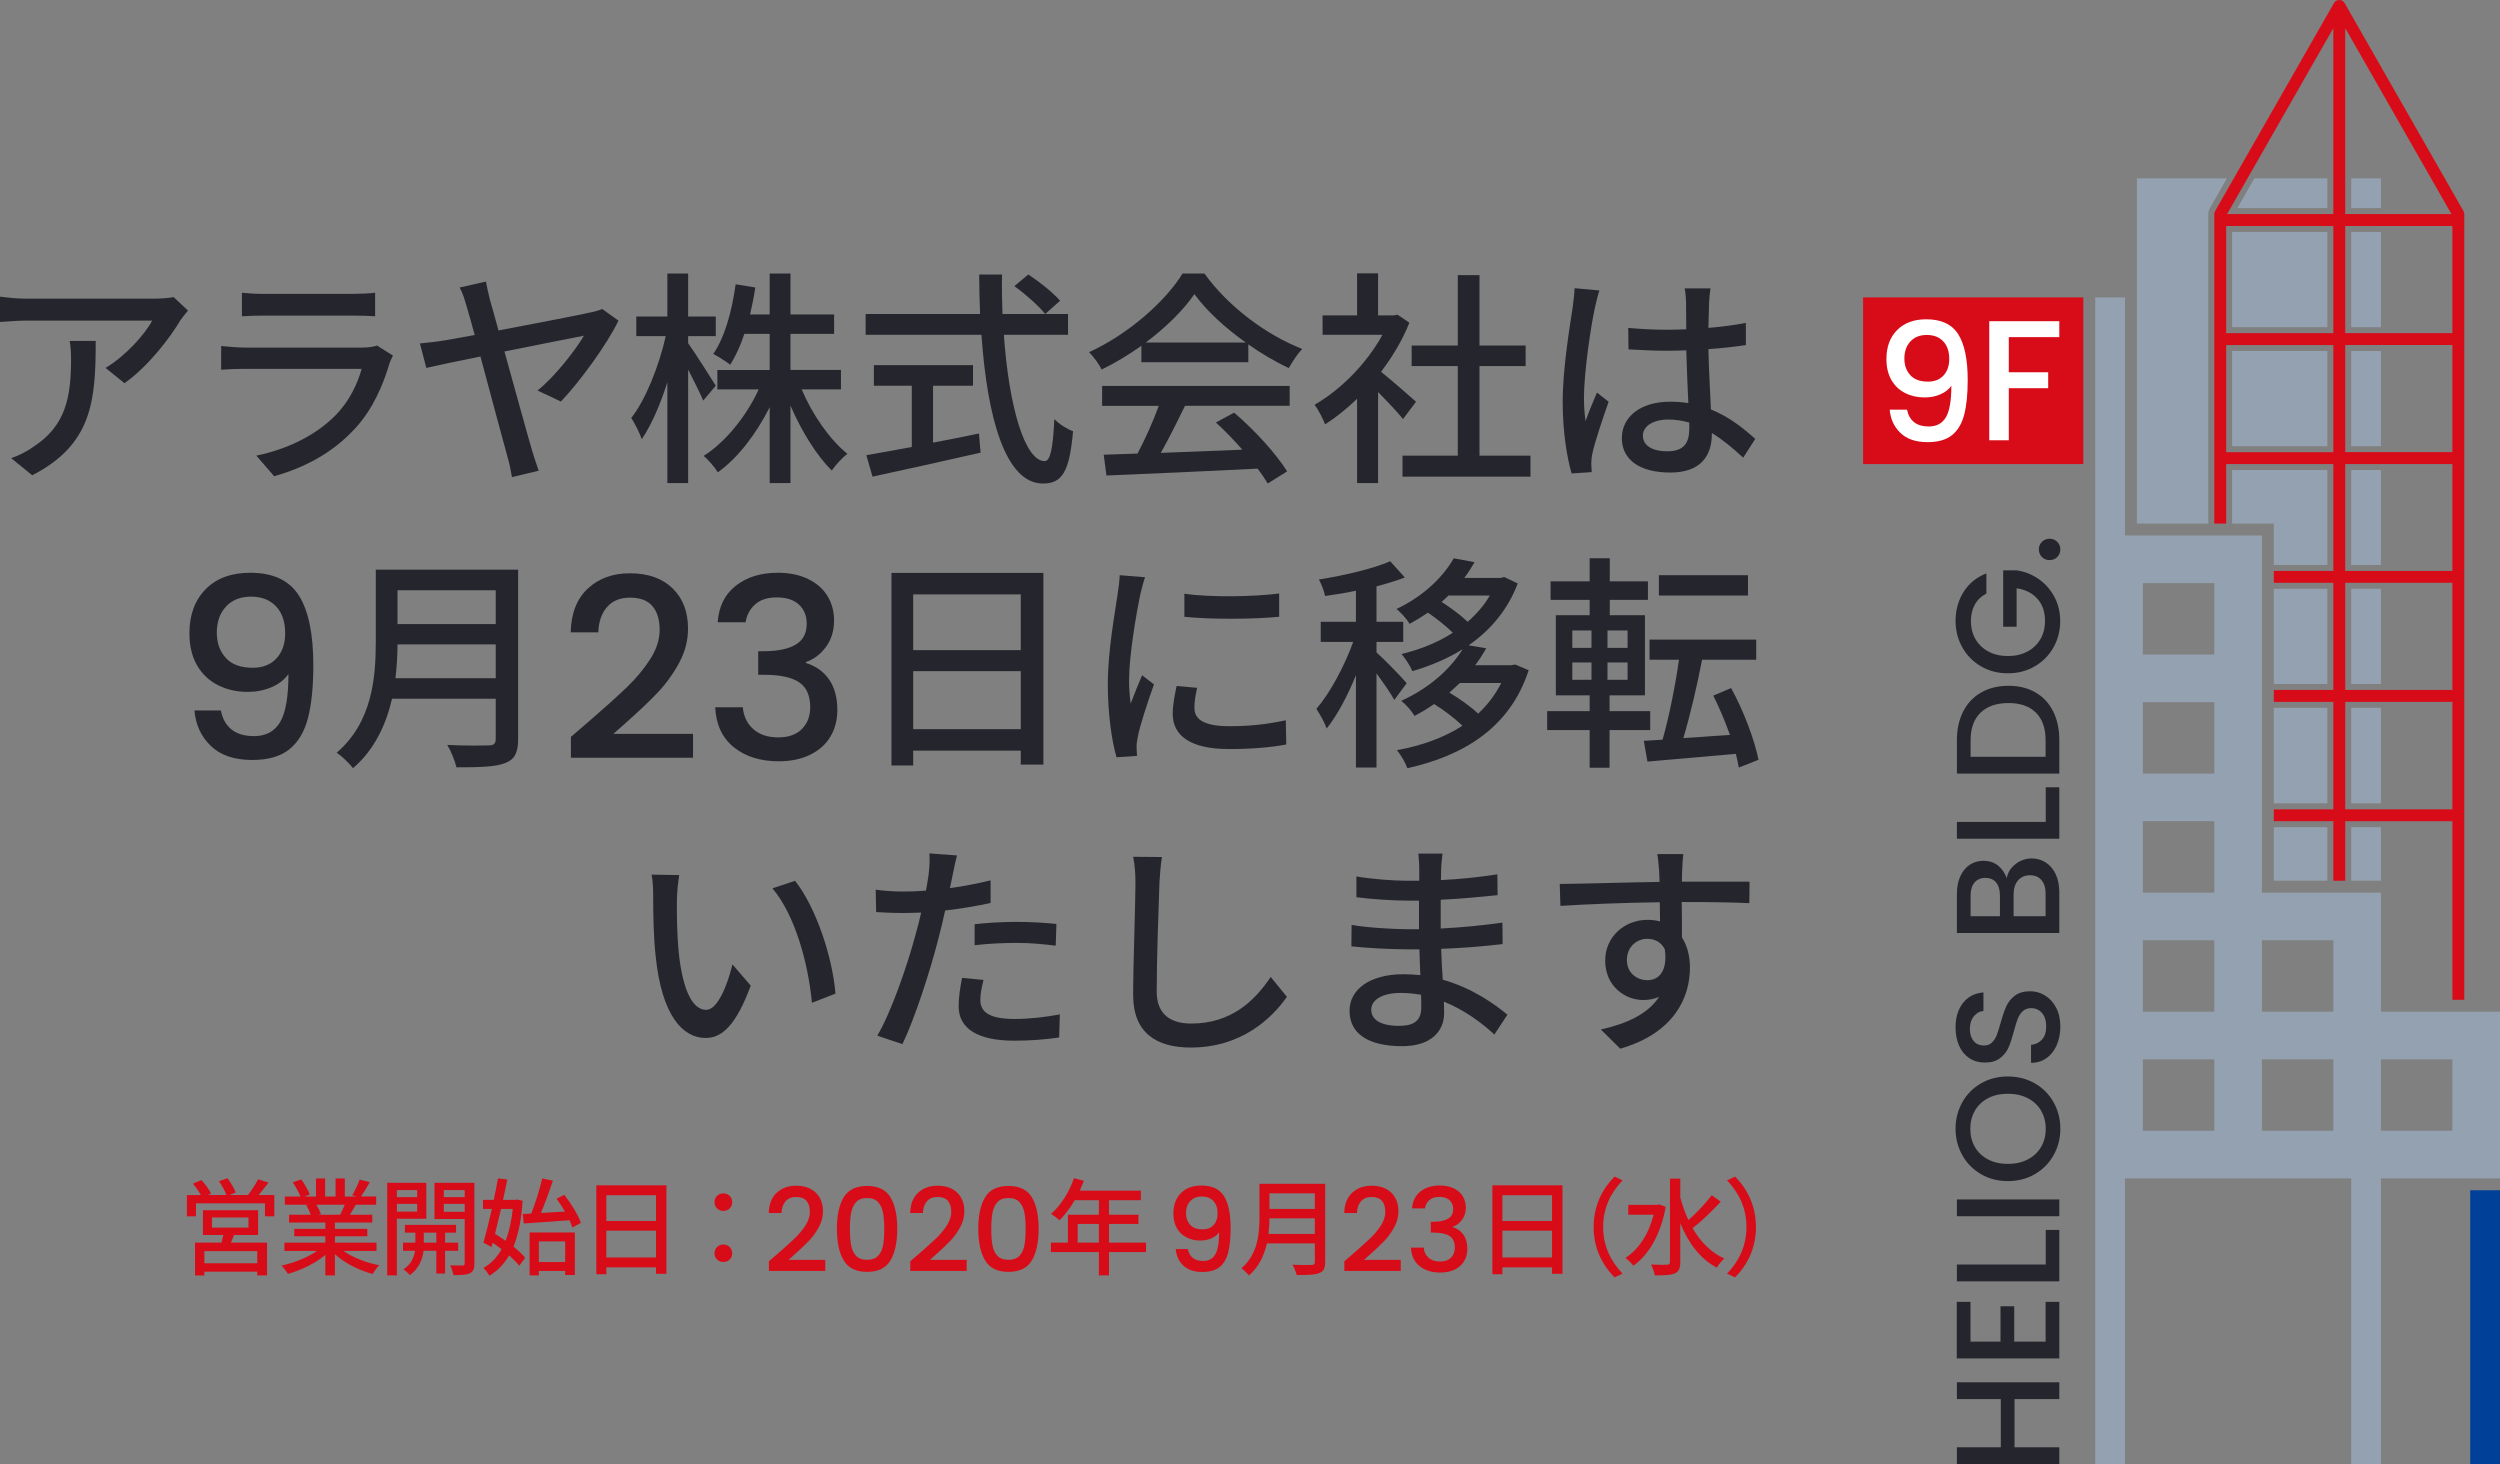<?xml version="1.0" encoding="iso-8859-1"?>
<!-- Generator: Adobe Illustrator 15.0.0, SVG Export Plug-In . SVG Version: 6.00 Build 0)  -->
<!DOCTYPE svg PUBLIC "-//W3C//DTD SVG 1.1//EN" "http://www.w3.org/Graphics/SVG/1.1/DTD/svg11.dtd">
<svg version="1.1" id="&#x30EC;&#x30A4;&#x30E4;&#x30FC;_1"
	 xmlns="http://www.w3.org/2000/svg" xmlns:xlink="http://www.w3.org/1999/xlink" x="0px" y="0px" width="186.024px"
	 height="108.941px" viewBox="0 0 186.024 108.941" style="enable-background:new 0 0 186.024 108.941;" xml:space="preserve">
<rect x="0" y="0" width="186.024" height="108.941" fill="#808080" stroke="none"/>
<g>
	<g>
		<path style="fill:#25252D;" d="M145.612,102.855h7.62v1.25h-3.333v3.586h3.333v1.25h-7.62v-1.25h3.268v-3.586h-3.268V102.855z"/>
		<path style="fill:#25252D;" d="M146.622,99.831h2.235v-2.632h1.021v2.632h2.335v-2.96h1.02v4.21h-7.63v-4.21h1.02V99.831z"/>
		<path style="fill:#25252D;" d="M152.223,94.094v-2.576h1.009v3.826h-7.62v-1.25H152.223z"/>
		<path style="fill:#25252D;" d="M145.612,89.249h7.62v1.25h-7.62V89.249z"/>
		<path style="fill:#25252D;" d="M152.81,85.951c-0.333,0.596-0.796,1.066-1.392,1.414c-0.597,0.348-1.268,0.521-2.014,0.521
			c-0.744,0-1.413-0.173-2.006-0.521c-0.592-0.348-1.055-0.818-1.387-1.414s-0.499-1.248-0.499-1.957
			c0-0.717,0.167-1.372,0.499-1.968c0.332-0.597,0.795-1.065,1.387-1.409c0.593-0.344,1.262-0.516,2.006-0.516
			c0.746,0,1.417,0.172,2.014,0.516c0.596,0.344,1.059,0.813,1.392,1.409c0.333,0.596,0.499,1.251,0.499,1.968
			C153.309,84.703,153.143,85.355,152.81,85.951z M151.877,82.646c-0.229-0.395-0.559-0.704-0.986-0.927s-0.922-0.334-1.486-0.334
			c-0.563,0-1.055,0.111-1.479,0.334c-0.425,0.223-0.75,0.532-0.977,0.927s-0.34,0.845-0.34,1.349s0.113,0.953,0.34,1.348
			c0.227,0.396,0.552,0.704,0.977,0.927c0.424,0.224,0.916,0.335,1.479,0.335c0.564,0,1.059-0.111,1.486-0.335
			c0.428-0.223,0.757-0.531,0.986-0.927c0.23-0.395,0.346-0.844,0.346-1.348S152.108,83.04,151.877,82.646z"/>
		<path style="fill:#25252D;" d="M153.04,77.77c-0.179,0.408-0.432,0.73-0.762,0.965c-0.328,0.232-0.713,0.35-1.15,0.35v-1.337
			c0.328-0.03,0.6-0.159,0.811-0.39c0.213-0.23,0.318-0.554,0.318-0.971c0-0.431-0.104-0.768-0.313-1.008
			c-0.209-0.242-0.477-0.362-0.807-0.362c-0.255,0-0.463,0.075-0.625,0.226c-0.16,0.148-0.285,0.336-0.372,0.559
			s-0.183,0.531-0.285,0.926c-0.132,0.498-0.265,0.901-0.399,1.212c-0.136,0.311-0.346,0.575-0.631,0.796
			c-0.285,0.219-0.665,0.328-1.141,0.328c-0.438,0-0.822-0.109-1.15-0.328c-0.33-0.221-0.582-0.527-0.757-0.922
			s-0.264-0.852-0.264-1.371c0-0.737,0.185-1.342,0.554-1.814c0.369-0.471,0.875-0.732,1.52-0.783v1.381
			c-0.278,0.021-0.516,0.154-0.713,0.395c-0.197,0.242-0.297,0.56-0.297,0.955c0,0.357,0.092,0.65,0.274,0.877
			s0.446,0.34,0.789,0.34c0.233,0,0.427-0.072,0.575-0.215c0.15-0.142,0.27-0.322,0.357-0.543c0.088-0.219,0.182-0.518,0.284-0.898
			c0.14-0.504,0.278-0.915,0.417-1.232c0.139-0.318,0.354-0.59,0.642-0.813s0.674-0.334,1.156-0.334
			c0.388,0,0.753,0.104,1.097,0.313c0.344,0.208,0.619,0.512,0.828,0.91s0.313,0.868,0.313,1.408
			C153.309,76.898,153.219,77.359,153.04,77.77z"/>
		<path style="fill:#25252D;" d="M149.965,64.305c0.357-0.285,0.764-0.428,1.217-0.428c0.387,0,0.736,0.101,1.047,0.302
			s0.555,0.491,0.734,0.872c0.18,0.38,0.269,0.821,0.269,1.326v3.048h-7.62V66.52c0-0.519,0.088-0.965,0.264-1.338
			s0.411-0.654,0.707-0.844c0.296-0.19,0.627-0.285,0.992-0.285c0.439,0,0.804,0.117,1.096,0.351
			c0.293,0.233,0.508,0.548,0.648,0.942C149.391,64.938,149.606,64.59,149.965,64.305z M148.814,68.175v-1.546
			c0-0.409-0.094-0.729-0.28-0.959c-0.186-0.23-0.455-0.346-0.806-0.346c-0.343,0-0.612,0.115-0.806,0.346s-0.291,0.55-0.291,0.959
			v1.546H148.814z M151.905,65.488c-0.204-0.24-0.489-0.361-0.855-0.361c-0.371,0-0.668,0.129-0.887,0.384
			c-0.22,0.256-0.33,0.597-0.33,1.02v1.645h2.38v-1.688C152.212,66.063,152.11,65.73,151.905,65.488z"/>
		<path style="fill:#25252D;" d="M152.223,61.158v-2.576h1.009v3.826h-7.62v-1.25H152.223z"/>
		<path style="fill:#25252D;" d="M146.079,52.943c0.311-0.61,0.756-1.082,1.337-1.414c0.581-0.333,1.259-0.499,2.034-0.499
			s1.447,0.167,2.018,0.499c0.57,0.332,1.007,0.804,1.311,1.414c0.303,0.61,0.454,1.321,0.454,2.132v2.489h-7.62v-2.489
			C145.612,54.264,145.768,53.553,146.079,52.943z M151.489,53.025c-0.482-0.475-1.162-0.712-2.039-0.712
			c-0.885,0-1.576,0.237-2.072,0.712c-0.497,0.476-0.746,1.158-0.746,2.05v1.239h5.581v-1.239
			C152.212,54.183,151.971,53.5,151.489,53.025z"/>
		<path style="fill:#25252D;" d="M147.805,44.168c-0.381,0.197-0.667,0.471-0.861,0.823c-0.193,0.351-0.29,0.756-0.29,1.216
			c0,0.504,0.113,0.954,0.34,1.349c0.226,0.394,0.548,0.703,0.965,0.926c0.416,0.223,0.898,0.334,1.446,0.334
			c0.549,0,1.033-0.111,1.453-0.334c0.42-0.223,0.744-0.532,0.971-0.926c0.227-0.395,0.34-0.845,0.34-1.349
			c0-0.68-0.189-1.232-0.57-1.656c-0.38-0.423-0.895-0.683-1.545-0.778v2.862h-0.998v-4.199h0.975
			c0.593,0.081,1.137,0.29,1.634,0.63c0.498,0.34,0.894,0.782,1.19,1.327c0.296,0.544,0.443,1.15,0.443,1.814
			c0,0.717-0.166,1.371-0.498,1.963c-0.333,0.592-0.795,1.062-1.388,1.409c-0.592,0.347-1.261,0.521-2.007,0.521
			c-0.744,0-1.413-0.173-2.006-0.521c-0.592-0.347-1.055-0.819-1.387-1.414c-0.332-0.596-0.499-1.249-0.499-1.958
			c0-0.812,0.2-1.533,0.598-2.165c0.399-0.632,0.963-1.091,1.694-1.376V44.168z"/>
		<path style="fill:#25252D;" d="M153.079,41.448c-0.153,0.154-0.344,0.23-0.57,0.23s-0.417-0.077-0.57-0.23
			c-0.152-0.154-0.23-0.343-0.23-0.57c0-0.219,0.078-0.406,0.23-0.56c0.153-0.153,0.344-0.23,0.57-0.23s0.417,0.077,0.57,0.23
			c0.153,0.154,0.23,0.34,0.23,0.56C153.309,41.105,153.232,41.294,153.079,41.448z"/>
	</g>
	<rect x="138.631" y="22.13" style="fill:#D80C18;" width="16.389" height="12.402"/>
	<g>
		<path style="fill:#FFFFFF;" d="M142.428,31.416c0.27,0.212,0.635,0.318,1.093,0.318c0.58,0,1.006-0.229,1.274-0.688
			c0.271-0.457,0.405-1.238,0.405-2.343c-0.194,0.279-0.472,0.493-0.828,0.645c-0.354,0.151-0.742,0.227-1.159,0.227
			c-0.532,0-1.014-0.108-1.447-0.326c-0.435-0.216-0.775-0.54-1.024-0.968c-0.25-0.43-0.374-0.952-0.374-1.564
			c0-0.9,0.264-1.618,0.791-2.153c0.527-0.536,1.253-0.805,2.179-0.805c1.11,0,1.903,0.371,2.372,1.111
			c0.471,0.741,0.706,1.876,0.706,3.405c0,1.056-0.088,1.918-0.264,2.589s-0.481,1.178-0.913,1.521
			c-0.435,0.344-1.037,0.516-1.805,0.516c-0.875,0-1.551-0.229-2.024-0.687c-0.474-0.458-0.74-1.035-0.798-1.73h1.289
			C141.982,30.892,142.159,31.203,142.428,31.416z M144.619,27.936c0.282-0.306,0.423-0.712,0.423-1.22
			c0-0.564-0.148-1.004-0.448-1.32c-0.298-0.314-0.705-0.472-1.222-0.472c-0.514,0-0.921,0.161-1.221,0.484
			c-0.297,0.324-0.447,0.747-0.447,1.271c0,0.5,0.146,0.911,0.438,1.233c0.289,0.322,0.729,0.485,1.318,0.485
			C143.95,28.397,144.336,28.244,144.619,27.936z"/>
		<path style="fill:#FFFFFF;" d="M153.232,23.901v1.184h-3.759v2.613h2.932v1.186h-2.932v3.874h-1.453v-8.856H153.232z"/>
	</g>
	<g>
		<rect x="183.809" y="88.566" style="fill:#004098;" width="2.215" height="20.375"/>
		<g>
			<path style="fill:#93A1B0;" d="M177.166,75.279v-8.858h-8.858V39.846H158.12V22.13h-2.215v17.717h0.001v47.835h-0.001v21.26
				h2.215v-21.26h16.831v21.26h2.215v-21.26h8.858V75.279H177.166z M164.764,84.138h-5.315v-5.315h5.315V84.138z M164.764,75.279
				h-5.315v-5.314h5.315V75.279z M164.764,66.421h-5.315v-5.315h5.315V66.421z M164.764,57.563h-5.315v-5.314h5.315V57.563z
				 M164.764,48.705h-5.315V43.39h5.315V48.705z M173.622,84.138h-5.314v-5.315h5.314V84.138z M173.622,75.279h-5.314v-5.314h5.314
				V75.279z M182.481,84.138h-5.315v-5.315h5.315V84.138z"/>
		</g>
		<g>
			<g>
				<rect x="174.951" y="17.258" style="fill:#93A1B0;" width="2.215" height="7.087"/>
			</g>
			<g>
				<rect x="174.951" y="26.116" style="fill:#93A1B0;" width="2.215" height="7.086"/>
			</g>
			<g>
				<rect x="174.951" y="34.974" style="fill:#93A1B0;" width="2.215" height="7.064"/>
			</g>
			<g>
				<rect x="174.951" y="52.668" style="fill:#93A1B0;" width="2.215" height="7.109"/>
			</g>
			<g>
				<rect x="174.951" y="43.81" style="fill:#93A1B0;" width="2.215" height="7.086"/>
			</g>
			<g>
				<rect x="169.193" y="61.549" style="fill:#93A1B0;" width="3.986" height="3.986"/>
			</g>
			<g>
				<rect x="174.951" y="61.549" style="fill:#93A1B0;" width="2.215" height="3.986"/>
			</g>
			<g>
				<rect x="166.092" y="17.258" style="fill:#93A1B0;" width="7.087" height="7.087"/>
			</g>
			<g>
				<rect x="169.193" y="52.668" style="fill:#93A1B0;" width="3.986" height="7.109"/>
			</g>
			<g>
				<rect x="174.951" y="13.271" style="fill:#93A1B0;" width="2.215" height="2.215"/>
			</g>
			<g>
				<rect x="166.092" y="26.116" style="fill:#93A1B0;" width="7.087" height="7.086"/>
			</g>
			<g>
				<path style="fill:#93A1B0;" d="M164.438,15.49l1.268-2.218h-6.699V38.96h5.314V15.929
					C164.321,15.775,164.361,15.624,164.438,15.49z"/>
			</g>
			<g>
				<polygon style="fill:#93A1B0;" points="173.179,15.486 173.179,13.271 167.746,13.271 166.48,15.486 				"/>
			</g>
			<g>
				<rect x="169.193" y="43.81" style="fill:#93A1B0;" width="3.986" height="7.086"/>
			</g>
			<g>
				<polygon style="fill:#93A1B0;" points="173.179,34.974 166.092,34.974 166.092,38.96 169.193,38.96 169.193,42.039 
					173.179,42.039 				"/>
			</g>
		</g>
		<path style="fill:#D80C18;" d="M183.308,15.709L174.45,0.208c-0.158-0.276-0.611-0.276-0.77,0l-8.858,15.502
			c-0.038,0.067-0.058,0.143-0.058,0.22V38.96h0.885v-4.429h7.973v7.95h-4.429v0.886h4.429v7.972h-4.429v0.886h4.429v7.996h-4.429
			v0.886h4.429v4.429h0.887v-4.429h7.973v13.287h0.885V15.929C183.366,15.852,183.346,15.776,183.308,15.709z M174.508,24.788
			v-7.973h7.973v7.973H174.508z M182.481,25.673v7.972h-7.973v-7.972H182.481z M173.622,15.929h-7.904l7.904-13.834V15.929z
			 M173.622,16.815v7.973h-7.973v-7.973H173.622z M174.508,15.929V2.095l7.904,13.834H174.508z M165.649,33.646v-7.972h7.973v7.972
			H165.649z M174.508,34.531h7.973v7.95h-7.973V34.531z M174.508,43.367h7.973v7.972h-7.973V43.367z M174.508,60.221v-7.996h7.973
			v7.996H174.508z"/>
	</g>
</g>
<g>
	<path style="fill:#25252D;" d="M13.989,23.11c-0.153,0.187-0.425,0.51-0.561,0.714c-0.731,1.241-2.346,3.399-4.165,4.691
		l-1.411-1.139c1.479-0.867,2.975-2.55,3.468-3.519H1.989c-0.663,0-1.258,0.051-1.989,0.102v-1.887
		c0.629,0.085,1.326,0.153,1.989,0.153h9.502c0.391,0,1.156-0.051,1.428-0.119L13.989,23.11z M7.122,25.371
		c0,4.437-0.255,7.7-4.726,9.995l-1.563-1.275c0.493-0.17,1.088-0.442,1.632-0.833c2.431-1.564,2.821-3.706,2.821-6.527
		c0-0.459-0.017-0.867-0.102-1.36H7.122z"/>
	<path style="fill:#25252D;" d="M29.238,26.458c-0.085,0.187-0.221,0.442-0.255,0.578c-0.493,1.666-1.241,3.383-2.499,4.777
		c-1.751,1.938-3.91,3.009-6.085,3.621l-1.326-1.53c2.465-0.51,4.556-1.615,5.95-3.06c0.969-1.003,1.581-2.277,1.887-3.399h-8.652
		c-0.408,0-1.156,0.017-1.802,0.068v-1.768c0.663,0.068,1.309,0.119,1.802,0.119h8.703c0.459,0,0.867-0.068,1.088-0.153
		L29.238,26.458z M18.002,21.784c0.459,0.051,1.071,0.085,1.615,0.085h6.629c0.544,0,1.241-0.034,1.666-0.085v1.751
		c-0.425-0.034-1.105-0.051-1.683-0.051h-6.612c-0.527,0-1.139,0.017-1.615,0.051V21.784z"/>
	<path style="fill:#25252D;" d="M40,29.059c1.343-1.088,2.855-3.06,3.451-4.08c-0.51,0.102-3.213,0.629-5.916,1.173
		c0.833,2.992,1.768,6.408,2.074,7.428c0.102,0.357,0.34,1.054,0.476,1.445l-1.989,0.476c-0.068-0.425-0.187-1.02-0.34-1.53
		c-0.271-0.952-1.224-4.539-2.005-7.445c-1.853,0.374-3.451,0.714-4.029,0.85l-0.476-1.819c0.629-0.068,1.173-0.119,1.802-0.221
		c0.289-0.051,1.139-0.204,2.278-0.408c-0.272-0.986-0.493-1.768-0.612-2.159c-0.153-0.544-0.306-1.002-0.51-1.376l1.955-0.442
		c0.068,0.374,0.17,0.85,0.306,1.394c0.17,0.578,0.391,1.36,0.629,2.244c2.805-0.527,6.119-1.173,6.85-1.343
		c0.289-0.051,0.629-0.153,0.867-0.255l1.207,0.867c-0.799,1.7-2.89,4.573-4.283,6.018L40,29.059z"/>
	<path style="fill:#25252D;" d="M52.326,29.807c-0.221-0.544-0.697-1.462-1.122-2.312v8.448h-1.547v-7.496
		c-0.527,1.666-1.207,3.212-1.904,4.232c-0.153-0.459-0.51-1.156-0.782-1.581c1.071-1.343,2.074-3.893,2.567-6.085h-2.193v-1.462
		h2.312v-3.196h1.547v3.196h2.057v1.462h-2.057v0.527c0.459,0.629,1.751,2.668,2.057,3.162L52.326,29.807z M59.652,28.974
		c0.799,1.887,2.091,3.74,3.4,4.793c-0.374,0.289-0.884,0.833-1.156,1.241c-1.139-1.105-2.261-2.941-3.077-4.828v5.762h-1.547V30.3
		c-1.003,1.989-2.363,3.774-3.858,4.845c-0.238-0.391-0.714-0.935-1.054-1.224c1.615-1.02,3.162-2.924,4.096-4.947h-3.077v-1.445
		h3.893v-2.686h-1.887c-0.289,0.884-0.646,1.666-1.054,2.294c-0.272-0.221-0.918-0.629-1.258-0.799
		c0.867-1.258,1.394-3.212,1.666-5.185l1.462,0.238c-0.102,0.697-0.238,1.36-0.391,2.006h1.461v-3.043h1.547v3.043h3.247v1.445
		h-3.247v2.686h3.757v1.445H59.652z"/>
	<path style="fill:#25252D;" d="M74.697,24.912c0.374,5.354,1.563,9.4,3.042,9.4c0.408,0,0.612-0.918,0.714-3.127
		c0.357,0.374,0.952,0.748,1.394,0.901c-0.272,3.06-0.833,3.893-2.244,3.893c-2.805,0-4.148-4.947-4.573-11.066h-8.618v-1.547h8.516
		c-0.034-0.969-0.068-1.955-0.068-2.941h1.7c-0.017,0.986,0,1.989,0.034,2.941h4.878v1.547H74.697z M69.428,32.935
		c1.122-0.204,2.278-0.442,3.417-0.68l0.119,1.428c-2.822,0.646-5.865,1.309-8.041,1.785l-0.458-1.598
		c0.917-0.153,2.09-0.374,3.382-0.612v-4.556h-2.822v-1.53h7.377v1.53h-2.975V32.935z M76.516,20.424
		c0.833,0.544,1.87,1.377,2.363,1.955l-1.105,0.986c-0.476-0.595-1.462-1.479-2.295-2.074L76.516,20.424z"/>
	<path style="fill:#25252D;" d="M84.932,25.728c-0.935,0.663-1.938,1.275-2.958,1.768c-0.17-0.357-0.595-0.952-0.935-1.292
		c2.907-1.326,5.678-3.774,6.953-5.848h1.632c1.802,2.499,4.624,4.573,7.275,5.609c-0.375,0.391-0.731,0.952-1.004,1.428
		c-0.985-0.476-2.022-1.071-3.008-1.768v1.326h-7.956V25.728z M82.008,28.719h13.955v1.479h-7.785
		c-0.561,1.139-1.19,2.414-1.802,3.501c1.887-0.068,3.995-0.153,6.068-0.238c-0.629-0.714-1.309-1.428-1.972-2.023l1.36-0.731
		c1.547,1.309,3.162,3.111,3.944,4.369l-1.445,0.901c-0.187-0.323-0.442-0.697-0.748-1.105c-4.046,0.204-8.363,0.391-11.253,0.51
		l-0.204-1.547l2.516-0.085c0.561-1.054,1.173-2.414,1.581-3.552h-4.215V28.719z M92.7,25.489c-1.53-1.088-2.924-2.362-3.825-3.604
		c-0.816,1.19-2.108,2.465-3.621,3.604H92.7z"/>
	<path style="fill:#25252D;" d="M104.397,31.184c-0.392-0.493-1.156-1.309-1.854-2.006v6.765h-1.563v-6.272
		c-0.765,0.748-1.581,1.394-2.38,1.904c-0.152-0.408-0.544-1.156-0.781-1.461c1.938-1.105,3.893-3.077,5.048-5.202h-4.454v-1.445
		h2.567v-3.128h1.563v3.128h1.174l0.271-0.051l0.884,0.595c-0.511,1.292-1.258,2.533-2.108,3.654
		c0.799,0.646,2.211,1.87,2.602,2.227L104.397,31.184z M113.881,33.904v1.563h-9.52v-1.563h4.114V27.24h-3.434v-1.53h3.434v-5.235
		h1.614v5.235h3.434v1.53h-3.434v6.664H113.881z"/>
	<path style="fill:#25252D;" d="M119.016,21.614c-0.118,0.289-0.271,0.986-0.34,1.292c-0.305,1.36-0.815,4.861-0.815,6.664
		c0,0.595,0.034,1.156,0.119,1.768c0.237-0.697,0.595-1.513,0.85-2.125l0.867,0.68c-0.442,1.258-1.021,2.975-1.207,3.842
		c-0.051,0.221-0.085,0.561-0.085,0.765c0.018,0.17,0.018,0.425,0.034,0.629l-1.496,0.102c-0.34-1.173-0.663-3.06-0.663-5.337
		c0-2.516,0.545-5.711,0.748-7.054c0.051-0.425,0.119-0.952,0.137-1.394L119.016,21.614z M129.708,34.057
		c-0.782-0.731-1.546-1.36-2.329-1.836v0.051c0,1.563-0.748,2.89-3.094,2.89c-2.277,0-3.604-0.952-3.604-2.567
		c0-1.547,1.344-2.703,3.587-2.703c0.476,0,0.935,0.034,1.36,0.102c-0.051-1.173-0.119-2.618-0.153-3.927
		c-0.476,0.017-0.952,0.034-1.428,0.034c-0.969,0-1.887-0.051-2.872-0.102l-0.018-1.598c0.969,0.085,1.904,0.136,2.906,0.136
		c0.477,0,0.936-0.017,1.411-0.034c0-0.833-0.017-1.547-0.017-1.972c0-0.289-0.034-0.748-0.103-1.071h1.921
		c-0.051,0.34-0.085,0.697-0.102,1.037c-0.018,0.425-0.034,1.139-0.051,1.903c0.985-0.085,1.92-0.204,2.787-0.374v1.648
		c-0.867,0.136-1.818,0.238-2.787,0.306c0.033,1.683,0.135,3.196,0.187,4.488c1.394,0.561,2.448,1.428,3.298,2.192L129.708,34.057z
		 M125.698,31.439c-0.511-0.136-1.021-0.221-1.564-0.221c-1.122,0-1.887,0.493-1.887,1.19c0,0.782,0.748,1.173,1.818,1.173
		c1.241,0,1.633-0.629,1.633-1.683V31.439z"/>
	<path style="fill:#25252D;" d="M17.237,54.288c0.411,0.324,0.966,0.486,1.664,0.486c0.885,0,1.534-0.349,1.945-1.047
		c0.412-0.698,0.617-1.889,0.617-3.572c-0.299,0.424-0.72,0.751-1.262,0.982c-0.542,0.23-1.131,0.346-1.767,0.346
		c-0.811,0-1.546-0.165-2.207-0.496c-0.661-0.33-1.181-0.823-1.562-1.477c-0.38-0.655-0.57-1.449-0.57-2.384
		c0-1.372,0.402-2.465,1.206-3.282c0.804-0.816,1.91-1.225,3.319-1.225c1.695,0,2.901,0.564,3.619,1.692
		c0.716,1.128,1.075,2.858,1.075,5.189c0,1.608-0.134,2.923-0.402,3.945c-0.268,1.022-0.732,1.795-1.393,2.319
		c-0.661,0.524-1.577,0.786-2.749,0.786c-1.334,0-2.362-0.349-3.085-1.047s-1.128-1.577-1.215-2.637h1.963
		C16.557,53.49,16.825,53.964,17.237,54.288z M20.575,48.986c0.43-0.467,0.645-1.087,0.645-1.86c0-0.86-0.228-1.53-0.683-2.01
		s-1.075-0.72-1.86-0.72c-0.786,0-1.406,0.247-1.861,0.739c-0.455,0.493-0.683,1.138-0.683,1.936c0,0.76,0.221,1.387,0.664,1.879
		c0.442,0.493,1.113,0.738,2.01,0.738C19.556,49.688,20.145,49.454,20.575,48.986z"/>
	<path style="fill:#25252D;" d="M38.553,55.005c0,1.02-0.272,1.513-0.952,1.769c-0.714,0.289-1.87,0.322-3.638,0.322
		c-0.102-0.459-0.408-1.224-0.68-1.667c1.326,0.068,2.686,0.052,3.094,0.035c0.374,0,0.51-0.137,0.51-0.494v-2.975H29.17
		c-0.442,1.904-1.292,3.791-2.907,5.168c-0.238-0.34-0.85-0.918-1.207-1.157c2.652-2.277,2.907-5.609,2.907-8.278v-5.337h10.59
		V55.005z M36.888,50.466v-2.516h-7.31c0,0.782-0.051,1.632-0.153,2.516H36.888z M29.578,43.922v2.516h7.31v-2.516H29.578z"/>
	<path style="fill:#25252D;" d="M43.83,53.671c1.197-1.035,2.141-1.886,2.833-2.553c0.692-0.667,1.268-1.362,1.729-2.085
		c0.461-0.723,0.692-1.446,0.692-2.169c0-0.748-0.178-1.334-0.533-1.758c-0.355-0.424-0.914-0.636-1.674-0.636
		c-0.736,0-1.306,0.234-1.711,0.702c-0.405,0.467-0.621,1.094-0.645,1.879h-2.057c0.037-1.421,0.464-2.509,1.281-3.263
		s1.854-1.131,3.114-1.131c1.358,0,2.421,0.374,3.188,1.122c0.767,0.748,1.15,1.746,1.15,2.992c0,0.897-0.228,1.761-0.683,2.59
		c-0.455,0.83-0.998,1.571-1.627,2.226c-0.629,0.654-1.431,1.412-2.403,2.272l-0.842,0.748h5.928v1.777h-9.088V54.83L43.83,53.671z"
		/>
	<path style="fill:#25252D;" d="M54.742,43.591c0.816-0.648,1.86-0.972,3.132-0.972c0.873,0,1.627,0.156,2.263,0.467
		c0.636,0.312,1.116,0.736,1.44,1.272s0.486,1.141,0.486,1.814c0,0.773-0.206,1.434-0.617,1.982
		c-0.411,0.549-0.904,0.917-1.477,1.104v0.075c0.735,0.224,1.309,0.633,1.72,1.225c0.412,0.592,0.617,1.35,0.617,2.272
		c0,0.736-0.168,1.391-0.505,1.964c-0.336,0.574-0.835,1.025-1.496,1.355c-0.661,0.331-1.453,0.497-2.375,0.497
		c-1.346,0-2.453-0.346-3.319-1.038c-0.866-0.692-1.331-1.687-1.393-2.983h2.057c0.05,0.661,0.305,1.2,0.767,1.618
		c0.461,0.418,1.084,0.626,1.87,0.626c0.76,0,1.346-0.208,1.758-0.626c0.412-0.417,0.617-0.957,0.617-1.618
		c0-0.873-0.278-1.493-0.832-1.86c-0.555-0.368-1.406-0.552-2.553-0.552h-0.486v-1.758h0.505c1.01-0.012,1.779-0.181,2.31-0.505
		c0.53-0.324,0.795-0.835,0.795-1.534c0-0.598-0.194-1.075-0.58-1.43c-0.386-0.355-0.935-0.533-1.646-0.533
		c-0.698,0-1.241,0.178-1.627,0.533c-0.386,0.355-0.617,0.794-0.692,1.318h-2.076C53.479,45.144,53.925,44.24,54.742,43.591z"/>
	<path style="fill:#25252D;" d="M77.638,42.63v14.263h-1.683v-1.038h-8.006v1.104h-1.615V42.63H77.638z M67.949,44.228v4.147h8.006
		v-4.147H67.949z M75.956,54.257v-4.317h-8.006v4.317H75.956z"/>
	<path style="fill:#25252D;" d="M85.204,42.953c-0.119,0.323-0.289,0.986-0.357,1.292c-0.289,1.376-0.833,4.538-0.833,6.34
		c0,0.595,0.034,1.156,0.119,1.768c0.255-0.68,0.595-1.496,0.85-2.108l0.884,0.68c-0.459,1.275-1.054,3.077-1.207,3.926
		c-0.051,0.221-0.102,0.578-0.085,0.765c0,0.17,0.017,0.425,0.034,0.629l-1.53,0.102c-0.34-1.172-0.646-3.162-0.646-5.439
		c0-2.516,0.544-5.372,0.731-6.714c0.068-0.425,0.136-0.952,0.153-1.394L85.204,42.953z M89.08,51.18
		c-0.136,0.578-0.204,1.037-0.204,1.496c0,0.765,0.561,1.36,2.601,1.36c1.513,0,2.788-0.136,4.199-0.442l0.034,1.802
		c-1.055,0.203-2.448,0.34-4.267,0.34c-2.855,0-4.181-0.986-4.181-2.618c0-0.663,0.136-1.343,0.289-2.074L89.08,51.18z
		 M95.182,44.16v1.734c-1.921,0.187-5.099,0.204-7.054,0v-1.717C90.049,44.466,93.432,44.398,95.182,44.16z"/>
	<path style="fill:#25252D;" d="M103.75,52.081c-0.254-0.476-0.815-1.275-1.325-1.972v7.004h-1.53v-6.868
		c-0.629,1.547-1.41,3.009-2.176,3.961c-0.152-0.442-0.526-1.088-0.765-1.462c1.003-1.156,2.091-3.179,2.737-4.98h-2.414v-1.496
		h2.617v-2.312c-0.781,0.17-1.563,0.289-2.295,0.391c-0.067-0.357-0.271-0.884-0.459-1.224c1.887-0.306,4.029-0.799,5.305-1.36
		l1.088,1.207c-0.613,0.238-1.344,0.458-2.108,0.663v2.635h1.989v1.496h-1.989v0.782c0.493,0.425,1.938,1.904,2.243,2.295
		L103.75,52.081z M113.747,49.871c-1.395,4.301-4.861,6.357-9.026,7.293c-0.136-0.391-0.493-1.02-0.782-1.343
		c1.802-0.323,3.484-0.918,4.879-1.819c-0.561-0.544-1.36-1.156-2.107-1.615c-0.459,0.323-0.936,0.612-1.463,0.884
		c-0.203-0.374-0.662-0.884-0.985-1.122c2.21-1.003,3.723-2.464,4.572-3.841c-1.139,0.714-2.413,1.241-3.739,1.632
		c-0.17-0.391-0.527-0.969-0.816-1.275c1.359-0.323,2.686-0.85,3.824-1.581c-0.492-0.493-1.223-1.071-1.852-1.496
		c-0.426,0.289-0.867,0.561-1.36,0.833c-0.204-0.34-0.663-0.867-0.985-1.105c2.124-1.003,3.518-2.465,4.266-3.774l1.547,0.289
		c-0.221,0.391-0.476,0.799-0.765,1.173h2.702l0.272-0.068l1.003,0.476c-0.748,1.989-2.039,3.484-3.654,4.606l1.309,0.221
		c-0.238,0.425-0.51,0.85-0.816,1.258h2.686l0.289-0.051L113.747,49.871z M107.78,44.313c-0.152,0.153-0.34,0.323-0.51,0.476
		c0.662,0.425,1.428,0.986,1.938,1.479c0.663-0.578,1.225-1.224,1.648-1.955H107.78z M108.629,50.823
		c-0.255,0.238-0.51,0.476-0.781,0.714c0.748,0.442,1.58,1.037,2.141,1.564c0.697-0.646,1.275-1.411,1.717-2.278H108.629z"/>
	<path style="fill:#25252D;" d="M119.765,54.325v2.804h-1.479v-2.804h-3.161v-1.411h3.161v-1.173h-2.516v-5.966h2.516v-1.139h-2.906
		v-1.377h2.906v-1.717h1.496v1.717h2.84v1.377h-2.84v1.139h2.618v5.966h-2.635v1.173h3.026v1.411H119.765z M116.995,48.206h1.428
		v-1.292h-1.428V48.206z M116.995,50.585h1.428v-1.292h-1.428V50.585z M121.108,46.914h-1.496v1.292h1.496V46.914z M121.108,49.293
		h-1.496v1.292h1.496V49.293z M129.386,57.113c-0.051-0.307-0.136-0.664-0.222-1.02c-2.361,0.204-4.793,0.424-6.578,0.577
		l-0.271-1.545l1.395-0.086c0.475-1.648,0.951-4.028,1.223-5.949h-2.192v-1.496h7.938v1.496h-4.029
		c-0.373,1.955-0.9,4.182-1.393,5.831l3.467-0.238c-0.357-1.003-0.799-2.04-1.24-2.923l1.325-0.561
		c0.935,1.683,1.751,3.875,2.04,5.338L129.386,57.113z M130.067,44.313h-6.63V42.8h6.63V44.313z"/>
	<path style="fill:#25252D;" d="M50.371,66.934c-0.017,1.053,0,2.48,0.119,3.789c0.255,2.652,0.935,4.42,2.057,4.42
		c0.85,0,1.581-1.836,1.955-3.383l1.36,1.582c-1.071,2.889-2.108,3.893-3.349,3.893c-1.7,0-3.264-1.633-3.723-6.068
		c-0.17-1.48-0.187-3.484-0.187-4.506c0-0.424-0.017-1.121-0.119-1.58l2.057,0.033C50.456,65.607,50.371,66.475,50.371,66.934z
		 M62.167,73.936l-1.75,0.682c-0.272-2.891-1.241-6.512-2.941-8.518l1.683-0.561C60.706,67.494,61.947,71.199,62.167,73.936z"/>
	<path style="fill:#25252D;" d="M73.711,67.188c-1.054,0.238-2.227,0.426-3.383,0.561c-0.153,0.732-0.34,1.479-0.527,2.193
		c-0.612,2.379-1.734,5.848-2.652,7.752l-1.87-0.629c1.02-1.717,2.227-5.186,2.855-7.549c0.153-0.51,0.289-1.07,0.408-1.613
		c-0.476,0.016-0.918,0.033-1.343,0.033c-0.782,0-1.394-0.033-2.005-0.068l-0.034-1.666c0.816,0.104,1.411,0.137,2.057,0.137
		c0.527,0,1.088-0.018,1.683-0.068c0.085-0.492,0.17-0.936,0.204-1.24c0.068-0.545,0.085-1.156,0.051-1.529l2.057,0.152
		c-0.119,0.424-0.255,1.105-0.323,1.445l-0.204,0.984c1.02-0.135,2.057-0.34,3.026-0.576V67.188z M73.184,72.916
		c-0.136,0.527-0.238,1.055-0.238,1.463c0,0.764,0.408,1.443,2.55,1.443c1.105,0,2.261-0.135,3.366-0.34l-0.051,1.717
		c-0.935,0.137-2.057,0.238-3.332,0.238c-2.737,0-4.147-0.9-4.147-2.566c0-0.697,0.119-1.41,0.255-2.107L73.184,72.916z
		 M72.521,68.77c0.901-0.104,2.057-0.172,3.145-0.172c0.969,0,1.989,0.053,2.941,0.154l-0.051,1.615
		c-0.85-0.104-1.853-0.205-2.855-0.205c-1.105,0-2.142,0.051-3.179,0.17V68.77z"/>
	<path style="fill:#25252D;" d="M86.461,63.771c-0.102,0.611-0.153,1.326-0.187,1.92c-0.068,1.871-0.204,5.746-0.204,8.092
		c0,1.768,1.122,2.379,2.566,2.379c2.958,0,4.708-1.664,5.916-3.467l1.207,1.479c-1.123,1.598-3.383,3.773-7.157,3.773
		c-2.567,0-4.284-1.104-4.284-3.893c0-2.396,0.17-6.73,0.17-8.363c0-0.697-0.051-1.377-0.17-1.938L86.461,63.771z"/>
	<path style="fill:#25252D;" d="M111.196,76.979c-0.951-0.883-2.244-1.836-3.756-2.447c0,0.34,0.016,0.629,0.016,0.867
		c0,1.275-0.918,2.447-3.109,2.447c-2.551,0-3.928-0.936-3.928-2.635c0-1.598,1.514-2.721,4.029-2.721
		c0.425,0,0.832,0.035,1.24,0.068c-0.033-0.629-0.051-1.309-0.067-1.92h-0.918c-1.071,0-2.975-0.086-4.147-0.221l0.017-1.598
		c1.054,0.203,3.128,0.322,4.147,0.322c0.289,0,0.578,0,0.867,0v-2.125c-0.271,0-0.544,0-0.833,0c-1.122,0-2.839-0.119-3.825-0.254
		v-1.547c1.037,0.186,2.721,0.322,3.809,0.322h0.867v-0.951c0-0.307-0.035-0.801-0.068-1.072h1.802
		c-0.034,0.307-0.085,0.68-0.103,1.139c0,0.188-0.017,0.494-0.017,0.834c1.411-0.068,2.72-0.205,4.198-0.426l0.018,1.547
		c-1.225,0.119-2.635,0.271-4.232,0.34v2.143c1.666-0.086,3.145-0.238,4.59-0.441l0.016,1.598c-1.563,0.186-2.957,0.289-4.572,0.355
		c0.018,0.766,0.068,1.564,0.119,2.295c2.176,0.613,3.842,1.803,4.811,2.602L111.196,76.979z M105.739,74.021
		c-0.492-0.086-0.985-0.137-1.512-0.137c-1.428,0-2.193,0.545-2.193,1.242c0,0.713,0.629,1.207,2.074,1.207
		c0.951,0,1.648-0.273,1.648-1.361C105.756,74.734,105.756,74.412,105.739,74.021z"/>
	<path style="fill:#25252D;" d="M130.167,67.205c-1.003-0.051-2.583-0.086-5.031-0.086c0.017,0.902,0.017,1.887,0.017,2.635
		c0.391,0.613,0.596,1.377,0.596,2.244c0,2.244-1.19,4.879-5.186,6.035l-1.444-1.428c1.972-0.443,3.519-1.174,4.335-2.432
		c-0.34,0.154-0.73,0.238-1.174,0.238c-1.359,0-2.838-1.02-2.838-2.941c0-1.768,1.445-3.025,3.145-3.025
		c0.34,0,0.646,0.035,0.936,0.119l-0.018-1.428c-2.55,0.033-5.304,0.137-7.395,0.271l-0.051-1.631
		c1.904-0.018,5.031-0.119,7.428-0.154c-0.017-0.355-0.017-0.662-0.033-0.85c-0.034-0.424-0.086-0.986-0.137-1.223h1.938
		c-0.034,0.221-0.085,0.984-0.085,1.223c-0.018,0.205-0.018,0.494-0.018,0.834h5.031L130.167,67.205z M122.586,72.934
		c0.867,0,1.513-0.697,1.292-2.295c-0.272-0.545-0.748-0.781-1.31-0.781c-0.764,0-1.512,0.576-1.512,1.58
		C121.057,72.373,121.77,72.934,122.586,72.934z"/>
</g>
<g>
	<path style="fill:#D80C18;" d="M20.412,88.922v1.585h-0.698v-0.966h-5.132v0.966h-0.675v-1.585h1.036
		c-0.141-0.267-0.377-0.597-0.588-0.848l0.635-0.267c0.267,0.297,0.581,0.713,0.714,1.005l-0.243,0.109h1.389
		c-0.11-0.3-0.345-0.715-0.557-1.027l0.635-0.222c0.244,0.322,0.511,0.777,0.613,1.067l-0.463,0.182h1.374
		c0.259-0.33,0.573-0.817,0.753-1.17l0.777,0.243c-0.243,0.322-0.502,0.652-0.738,0.927H20.412z M17.415,91.896
		c-0.079,0.196-0.158,0.393-0.228,0.564h2.684v2.441h-0.73v-0.275h-3.932v0.283h-0.698V92.46h1.962
		c0.055-0.18,0.103-0.384,0.149-0.564h-1.522v-1.844h4.104v1.844H17.415z M19.141,93.097h-3.932v0.902h3.932V93.097z M15.774,91.347
		h2.715v-0.754h-2.715V91.347z"/>
	<path style="fill:#D80C18;" d="M25.557,93.081c0.69,0.486,1.704,0.886,2.661,1.066c-0.165,0.157-0.377,0.456-0.487,0.651
		c-1.02-0.274-2.072-0.8-2.809-1.476v1.578h-0.714v-1.523c-0.746,0.629-1.805,1.14-2.786,1.413c-0.11-0.188-0.313-0.463-0.479-0.619
		c0.934-0.197,1.954-0.604,2.645-1.091h-2.425v-0.613h3.045V91.99h-2.315v-0.55h2.315V90.97h-2.7v-0.581h1.609
		c-0.071-0.22-0.205-0.503-0.33-0.714l0.188-0.032h-1.781v-0.611h1.162c-0.118-0.306-0.353-0.737-0.573-1.061l0.635-0.21
		c0.243,0.336,0.519,0.815,0.628,1.121l-0.4,0.149h0.864v-1.343h0.682v1.343h0.777v-1.343h0.69v1.343h0.848l-0.298-0.095
		c0.189-0.314,0.432-0.808,0.55-1.161l0.753,0.188c-0.211,0.385-0.448,0.776-0.651,1.067h1.13v0.611h-1.515
		c-0.149,0.268-0.306,0.526-0.439,0.746h1.664v0.581h-2.778v0.471h2.409v0.55h-2.409v0.478h3.092v0.613H25.557z M23.54,89.643
		c0.141,0.228,0.282,0.512,0.337,0.699l-0.227,0.047h1.656c0.118-0.212,0.243-0.494,0.346-0.746H23.54z"/>
	<path style="fill:#D80C18;" d="M29.532,90.687v4.215H28.81v-6.891h2.911v2.676H29.532z M29.532,88.553v0.526h1.506v-0.526H29.532z
		 M31.039,90.154v-0.573h-1.506v0.573H31.039z M33.118,93.073v1.688h-0.651v-1.688h-0.949c-0.063,0.525-0.314,1.326-1.028,1.804
		c-0.102-0.133-0.322-0.329-0.471-0.431c0.581-0.354,0.8-0.941,0.863-1.373h-0.894v-0.605h0.918v-0.745h-0.777v-0.58h3.806v0.58
		h-0.816v0.745h0.973v0.605H33.118z M32.467,92.468v-0.745h-0.934v0.745H32.467z M35.3,94.007c0,0.399-0.079,0.612-0.337,0.737
		c-0.251,0.118-0.644,0.142-1.232,0.133c-0.024-0.194-0.125-0.524-0.235-0.721c0.4,0.008,0.801,0.008,0.926,0.008
		c0.117-0.008,0.157-0.047,0.157-0.165v-3.296h-2.252v-2.692H35.3V94.007z M33.024,88.553v0.526h1.554v-0.526H33.024z
		 M34.578,90.169v-0.588h-1.554v0.588H34.578z"/>
	<path style="fill:#D80C18;" d="M38.89,89.345c-0.094,1.414-0.322,2.534-0.683,3.415c0.353,0.29,0.667,0.573,0.871,0.831
		l-0.439,0.59c-0.18-0.229-0.447-0.495-0.753-0.771c-0.385,0.659-0.872,1.154-1.468,1.516c-0.11-0.182-0.298-0.448-0.455-0.581
		c0.549-0.292,1.004-0.761,1.357-1.39c-0.22-0.173-0.439-0.33-0.659-0.479l-0.086,0.313l-0.604-0.322
		c0.188-0.658,0.416-1.568,0.627-2.511H35.94v-0.675h0.8c0.118-0.557,0.228-1.106,0.314-1.594l0.698,0.079
		c-0.094,0.471-0.205,0.988-0.322,1.515h0.895l0.134-0.023L38.89,89.345z M37.281,89.957c-0.149,0.645-0.306,1.279-0.447,1.853
		c0.251,0.156,0.526,0.329,0.785,0.519c0.259-0.659,0.439-1.454,0.534-2.371H37.281z M38.898,90.335l0.628-0.033
		c0.307-0.761,0.644-1.828,0.816-2.613l0.8,0.164c-0.259,0.778-0.588,1.696-0.894,2.403l1.789-0.102
		c-0.188-0.33-0.407-0.668-0.627-0.959l0.581-0.289c0.502,0.643,1.036,1.506,1.232,2.087l-0.636,0.346
		c-0.047-0.157-0.126-0.346-0.212-0.541c-1.225,0.093-2.488,0.172-3.406,0.242L38.898,90.335z M39.408,91.707h3.367v3.163h-0.722
		v-0.298h-1.955v0.329h-0.69V91.707z M40.099,92.374v1.538h1.955v-1.538H40.099z"/>
	<path style="fill:#D80C18;" d="M49.591,88.198v6.585h-0.777v-0.479h-3.696v0.511h-0.746v-6.617H49.591z M45.118,88.937v1.915h3.696
		v-1.915H45.118z M48.814,93.567v-1.993h-3.696v1.993H48.814z"/>
	<path style="fill:#D80C18;" d="M53.166,89.455c0-0.384,0.297-0.659,0.659-0.659s0.659,0.275,0.659,0.659
		c0,0.385-0.298,0.651-0.659,0.651S53.166,89.84,53.166,89.455z M53.166,93.261c0-0.393,0.297-0.659,0.659-0.659
		s0.659,0.267,0.659,0.659c0,0.377-0.298,0.644-0.659,0.644S53.166,93.638,53.166,93.261z"/>
	<path style="fill:#D80C18;" d="M57.834,93.317c0.552-0.479,0.988-0.871,1.308-1.18c0.319-0.308,0.586-0.628,0.799-0.963
		c0.213-0.334,0.319-0.668,0.319-1.001c0-0.348-0.082-0.616-0.246-0.813c-0.164-0.195-0.421-0.293-0.773-0.293
		c-0.34,0-0.603,0.107-0.791,0.323c-0.187,0.217-0.286,0.507-0.297,0.869h-0.95c0.017-0.657,0.214-1.159,0.592-1.507
		c0.377-0.349,0.856-0.523,1.438-0.523c0.628,0,1.118,0.172,1.473,0.519c0.354,0.346,0.531,0.807,0.531,1.381
		c0,0.416-0.105,0.814-0.315,1.196c-0.21,0.384-0.461,0.727-0.751,1.028c-0.291,0.303-0.661,0.652-1.11,1.05l-0.389,0.345h2.739
		v0.82h-4.198v-0.717L57.834,93.317z"/>
	<path style="fill:#D80C18;" d="M62.779,89.09c0.336-0.562,0.917-0.844,1.74-0.844c0.824,0,1.404,0.282,1.741,0.844
		c0.336,0.56,0.505,1.339,0.505,2.335c0,1.009-0.168,1.795-0.505,2.363c-0.337,0.566-0.917,0.851-1.741,0.851
		c-0.823,0-1.403-0.284-1.74-0.851c-0.337-0.568-0.506-1.354-0.506-2.363C62.273,90.429,62.441,89.649,62.779,89.09z M65.707,90.242
		c-0.061-0.322-0.183-0.586-0.367-0.79c-0.184-0.205-0.458-0.307-0.821-0.307c-0.362,0-0.636,0.102-0.82,0.307
		c-0.184,0.204-0.307,0.468-0.367,0.79c-0.06,0.322-0.09,0.718-0.09,1.183c0,0.484,0.028,0.89,0.086,1.218
		c0.058,0.33,0.18,0.594,0.368,0.795c0.187,0.201,0.462,0.304,0.824,0.304c0.363,0,0.638-0.103,0.825-0.304s0.31-0.465,0.367-0.795
		c0.058-0.328,0.086-0.733,0.086-1.218C65.797,90.96,65.767,90.564,65.707,90.242z"/>
	<path style="fill:#D80C18;" d="M68.354,93.317c0.552-0.479,0.988-0.871,1.308-1.18c0.32-0.308,0.586-0.628,0.799-0.963
		c0.213-0.334,0.32-0.668,0.32-1.001c0-0.348-0.082-0.616-0.246-0.813c-0.164-0.195-0.422-0.293-0.773-0.293
		c-0.34,0-0.603,0.107-0.791,0.323c-0.187,0.217-0.286,0.507-0.297,0.869h-0.95c0.017-0.657,0.215-1.159,0.592-1.507
		c0.377-0.349,0.856-0.523,1.438-0.523c0.628,0,1.119,0.172,1.473,0.519c0.354,0.346,0.531,0.807,0.531,1.381
		c0,0.416-0.105,0.814-0.315,1.196c-0.211,0.384-0.461,0.727-0.752,1.028c-0.291,0.303-0.661,0.652-1.11,1.05l-0.389,0.345h2.738
		v0.82h-4.198v-0.717L68.354,93.317z"/>
	<path style="fill:#D80C18;" d="M73.299,89.09c0.337-0.562,0.917-0.844,1.74-0.844c0.823,0,1.404,0.282,1.741,0.844
		c0.336,0.56,0.505,1.339,0.505,2.335c0,1.009-0.168,1.795-0.505,2.363c-0.337,0.566-0.917,0.851-1.741,0.851
		c-0.824,0-1.403-0.284-1.74-0.851c-0.337-0.568-0.506-1.354-0.506-2.363C72.793,90.429,72.961,89.649,73.299,89.09z M76.227,90.242
		c-0.061-0.322-0.182-0.586-0.367-0.79c-0.185-0.205-0.458-0.307-0.821-0.307s-0.637,0.102-0.821,0.307
		c-0.184,0.204-0.306,0.468-0.367,0.79s-0.091,0.718-0.091,1.183c0,0.484,0.029,0.89,0.086,1.218c0.058,0.33,0.18,0.594,0.367,0.795
		c0.187,0.201,0.462,0.304,0.825,0.304s0.638-0.103,0.825-0.304c0.188-0.201,0.31-0.465,0.367-0.795
		c0.058-0.328,0.086-0.733,0.086-1.218C76.317,90.96,76.287,90.564,76.227,90.242z"/>
	<path style="fill:#D80C18;" d="M85.275,93.168H82.52v1.733h-0.753v-1.733h-3.571V92.46h1.264v-2.071h2.307v-1.083h-1.797
		c-0.337,0.58-0.729,1.1-1.129,1.492c-0.142-0.127-0.455-0.362-0.636-0.471c0.721-0.622,1.35-1.617,1.71-2.661l0.738,0.195
		c-0.094,0.243-0.204,0.502-0.306,0.737h4.544v0.707h-2.37v1.083h2.19v0.683h-2.19v1.389h2.755V93.168z M81.767,92.46v-1.389h-1.577
		v1.389H81.767z"/>
	<path style="fill:#D80C18;" d="M88.761,93.603c0.19,0.149,0.446,0.225,0.769,0.225c0.409,0,0.708-0.161,0.898-0.484
		c0.19-0.323,0.286-0.873,0.286-1.649c-0.139,0.196-0.333,0.347-0.583,0.453s-0.522,0.161-0.816,0.161
		c-0.375,0-0.714-0.077-1.02-0.231c-0.305-0.15-0.545-0.379-0.721-0.681c-0.175-0.302-0.263-0.67-0.263-1.102
		c0-0.634,0.186-1.139,0.558-1.517c0.371-0.377,0.882-0.564,1.533-0.564c0.783,0,1.34,0.26,1.671,0.781
		c0.332,0.522,0.498,1.32,0.498,2.396c0,0.742-0.063,1.351-0.186,1.823c-0.124,0.472-0.339,0.828-0.643,1.07
		c-0.305,0.242-0.729,0.363-1.271,0.363c-0.615,0-1.091-0.161-1.425-0.483c-0.334-0.323-0.521-0.729-0.562-1.22h0.908
		C88.447,93.233,88.571,93.453,88.761,93.603z M90.303,91.153c0.199-0.216,0.298-0.503,0.298-0.859c0-0.396-0.105-0.708-0.315-0.929
		c-0.21-0.222-0.497-0.333-0.859-0.333c-0.363,0-0.65,0.115-0.86,0.342c-0.21,0.228-0.315,0.525-0.315,0.895
		c0,0.352,0.102,0.64,0.306,0.867s0.514,0.341,0.929,0.341C89.833,91.477,90.104,91.369,90.303,91.153z"/>
	<path style="fill:#D80C18;" d="M98.604,93.912c0,0.471-0.125,0.699-0.439,0.816c-0.329,0.134-0.863,0.148-1.68,0.148
		c-0.047-0.212-0.188-0.563-0.313-0.769c0.612,0.031,1.239,0.022,1.428,0.016c0.174,0,0.236-0.062,0.236-0.228v-1.373h-3.564
		c-0.203,0.879-0.596,1.75-1.342,2.386c-0.109-0.157-0.392-0.424-0.556-0.534c1.224-1.052,1.342-2.589,1.342-3.822v-2.464h4.889
		V93.912z M97.835,91.816v-1.16h-3.376c0,0.36-0.022,0.754-0.07,1.16H97.835z M94.459,88.796v1.161h3.376v-1.161H94.459z"/>
	<path style="fill:#D80C18;" d="M100.652,93.317c0.553-0.479,0.989-0.871,1.309-1.18c0.319-0.308,0.586-0.628,0.799-0.963
		c0.214-0.334,0.319-0.668,0.319-1.001c0-0.348-0.082-0.616-0.246-0.813c-0.164-0.195-0.422-0.293-0.773-0.293
		c-0.34,0-0.603,0.107-0.79,0.323c-0.187,0.217-0.286,0.507-0.298,0.869h-0.949c0.017-0.657,0.214-1.159,0.591-1.507
		c0.378-0.349,0.856-0.523,1.438-0.523c0.627,0,1.118,0.172,1.473,0.519c0.354,0.346,0.531,0.807,0.531,1.381
		c0,0.416-0.105,0.814-0.315,1.196c-0.21,0.384-0.462,0.727-0.751,1.028c-0.291,0.303-0.661,0.652-1.11,1.05l-0.39,0.345h2.738v0.82
		h-4.197v-0.717L100.652,93.317z"/>
	<path style="fill:#D80C18;" d="M105.692,88.66c0.377-0.299,0.859-0.447,1.447-0.447c0.402,0,0.751,0.072,1.045,0.217
		c0.293,0.143,0.515,0.339,0.664,0.585c0.15,0.248,0.225,0.527,0.225,0.839c0,0.356-0.095,0.662-0.285,0.916
		c-0.189,0.253-0.416,0.423-0.682,0.509v0.035c0.34,0.104,0.604,0.292,0.795,0.565c0.189,0.273,0.285,0.623,0.285,1.048
		c0,0.342-0.078,0.644-0.234,0.908c-0.154,0.266-0.385,0.473-0.689,0.627c-0.307,0.152-0.672,0.229-1.098,0.229
		c-0.622,0-1.133-0.159-1.533-0.48c-0.4-0.319-0.615-0.777-0.645-1.376h0.951c0.023,0.305,0.141,0.554,0.354,0.745
		c0.213,0.194,0.502,0.29,0.865,0.29c0.351,0,0.621-0.096,0.811-0.29c0.189-0.191,0.285-0.44,0.285-0.745
		c0-0.404-0.128-0.689-0.384-0.86c-0.257-0.168-0.649-0.256-1.18-0.256h-0.224v-0.811h0.232c0.467-0.005,0.822-0.084,1.066-0.234
		c0.245-0.148,0.367-0.385,0.367-0.707c0-0.277-0.089-0.496-0.268-0.661c-0.178-0.164-0.432-0.247-0.76-0.247
		c-0.322,0-0.572,0.083-0.751,0.247c-0.179,0.165-0.286,0.368-0.32,0.61h-0.958C105.108,89.378,105.315,88.961,105.692,88.66z"/>
	<path style="fill:#D80C18;" d="M116.264,88.198v6.585h-0.777v-0.479h-3.695v0.511h-0.746v-6.617H116.264z M111.792,88.937v1.915
		h3.695v-1.915H111.792z M115.487,93.567v-1.993h-3.695v1.993H115.487z"/>
	<path style="fill:#D80C18;" d="M118.582,91.3c0-1.595,0.659-2.85,1.554-3.752l0.597,0.282c-0.855,0.896-1.444,2.025-1.444,3.47
		c0,1.443,0.589,2.572,1.444,3.469l-0.597,0.281C119.241,94.147,118.582,92.894,118.582,91.3z"/>
	<path style="fill:#D80C18;" d="M123.946,89.801c-0.377,2.088-1.279,3.586-2.409,4.38c-0.126-0.166-0.417-0.465-0.597-0.574
		c0.973-0.628,1.734-1.75,2.104-3.218h-1.884v-0.736h2.15l0.142-0.033L123.946,89.801z M128.042,89.416
		c-0.62,0.675-1.437,1.468-2.095,1.97c0.58,1.005,1.357,1.813,2.361,2.26c-0.18,0.149-0.432,0.456-0.564,0.676
		c-1.256-0.659-2.119-1.845-2.716-3.305v2.896c0,0.478-0.118,0.707-0.4,0.84c-0.298,0.125-0.769,0.149-1.491,0.149
		c-0.031-0.219-0.172-0.58-0.282-0.809c0.534,0.024,1.036,0.024,1.186,0.016c0.156,0,0.22-0.056,0.22-0.196v-6.207h0.769v1.396
		c0.157,0.588,0.36,1.154,0.604,1.687c0.604-0.532,1.295-1.264,1.734-1.852L128.042,89.416z"/>
	<path style="fill:#D80C18;" d="M130.66,91.3c0,1.594-0.659,2.848-1.554,3.75l-0.597-0.281c0.855-0.896,1.444-2.025,1.444-3.469
		c0-1.444-0.589-2.574-1.444-3.47l0.597-0.282C130,88.45,130.66,89.705,130.66,91.3z"/>
</g>
</svg>
